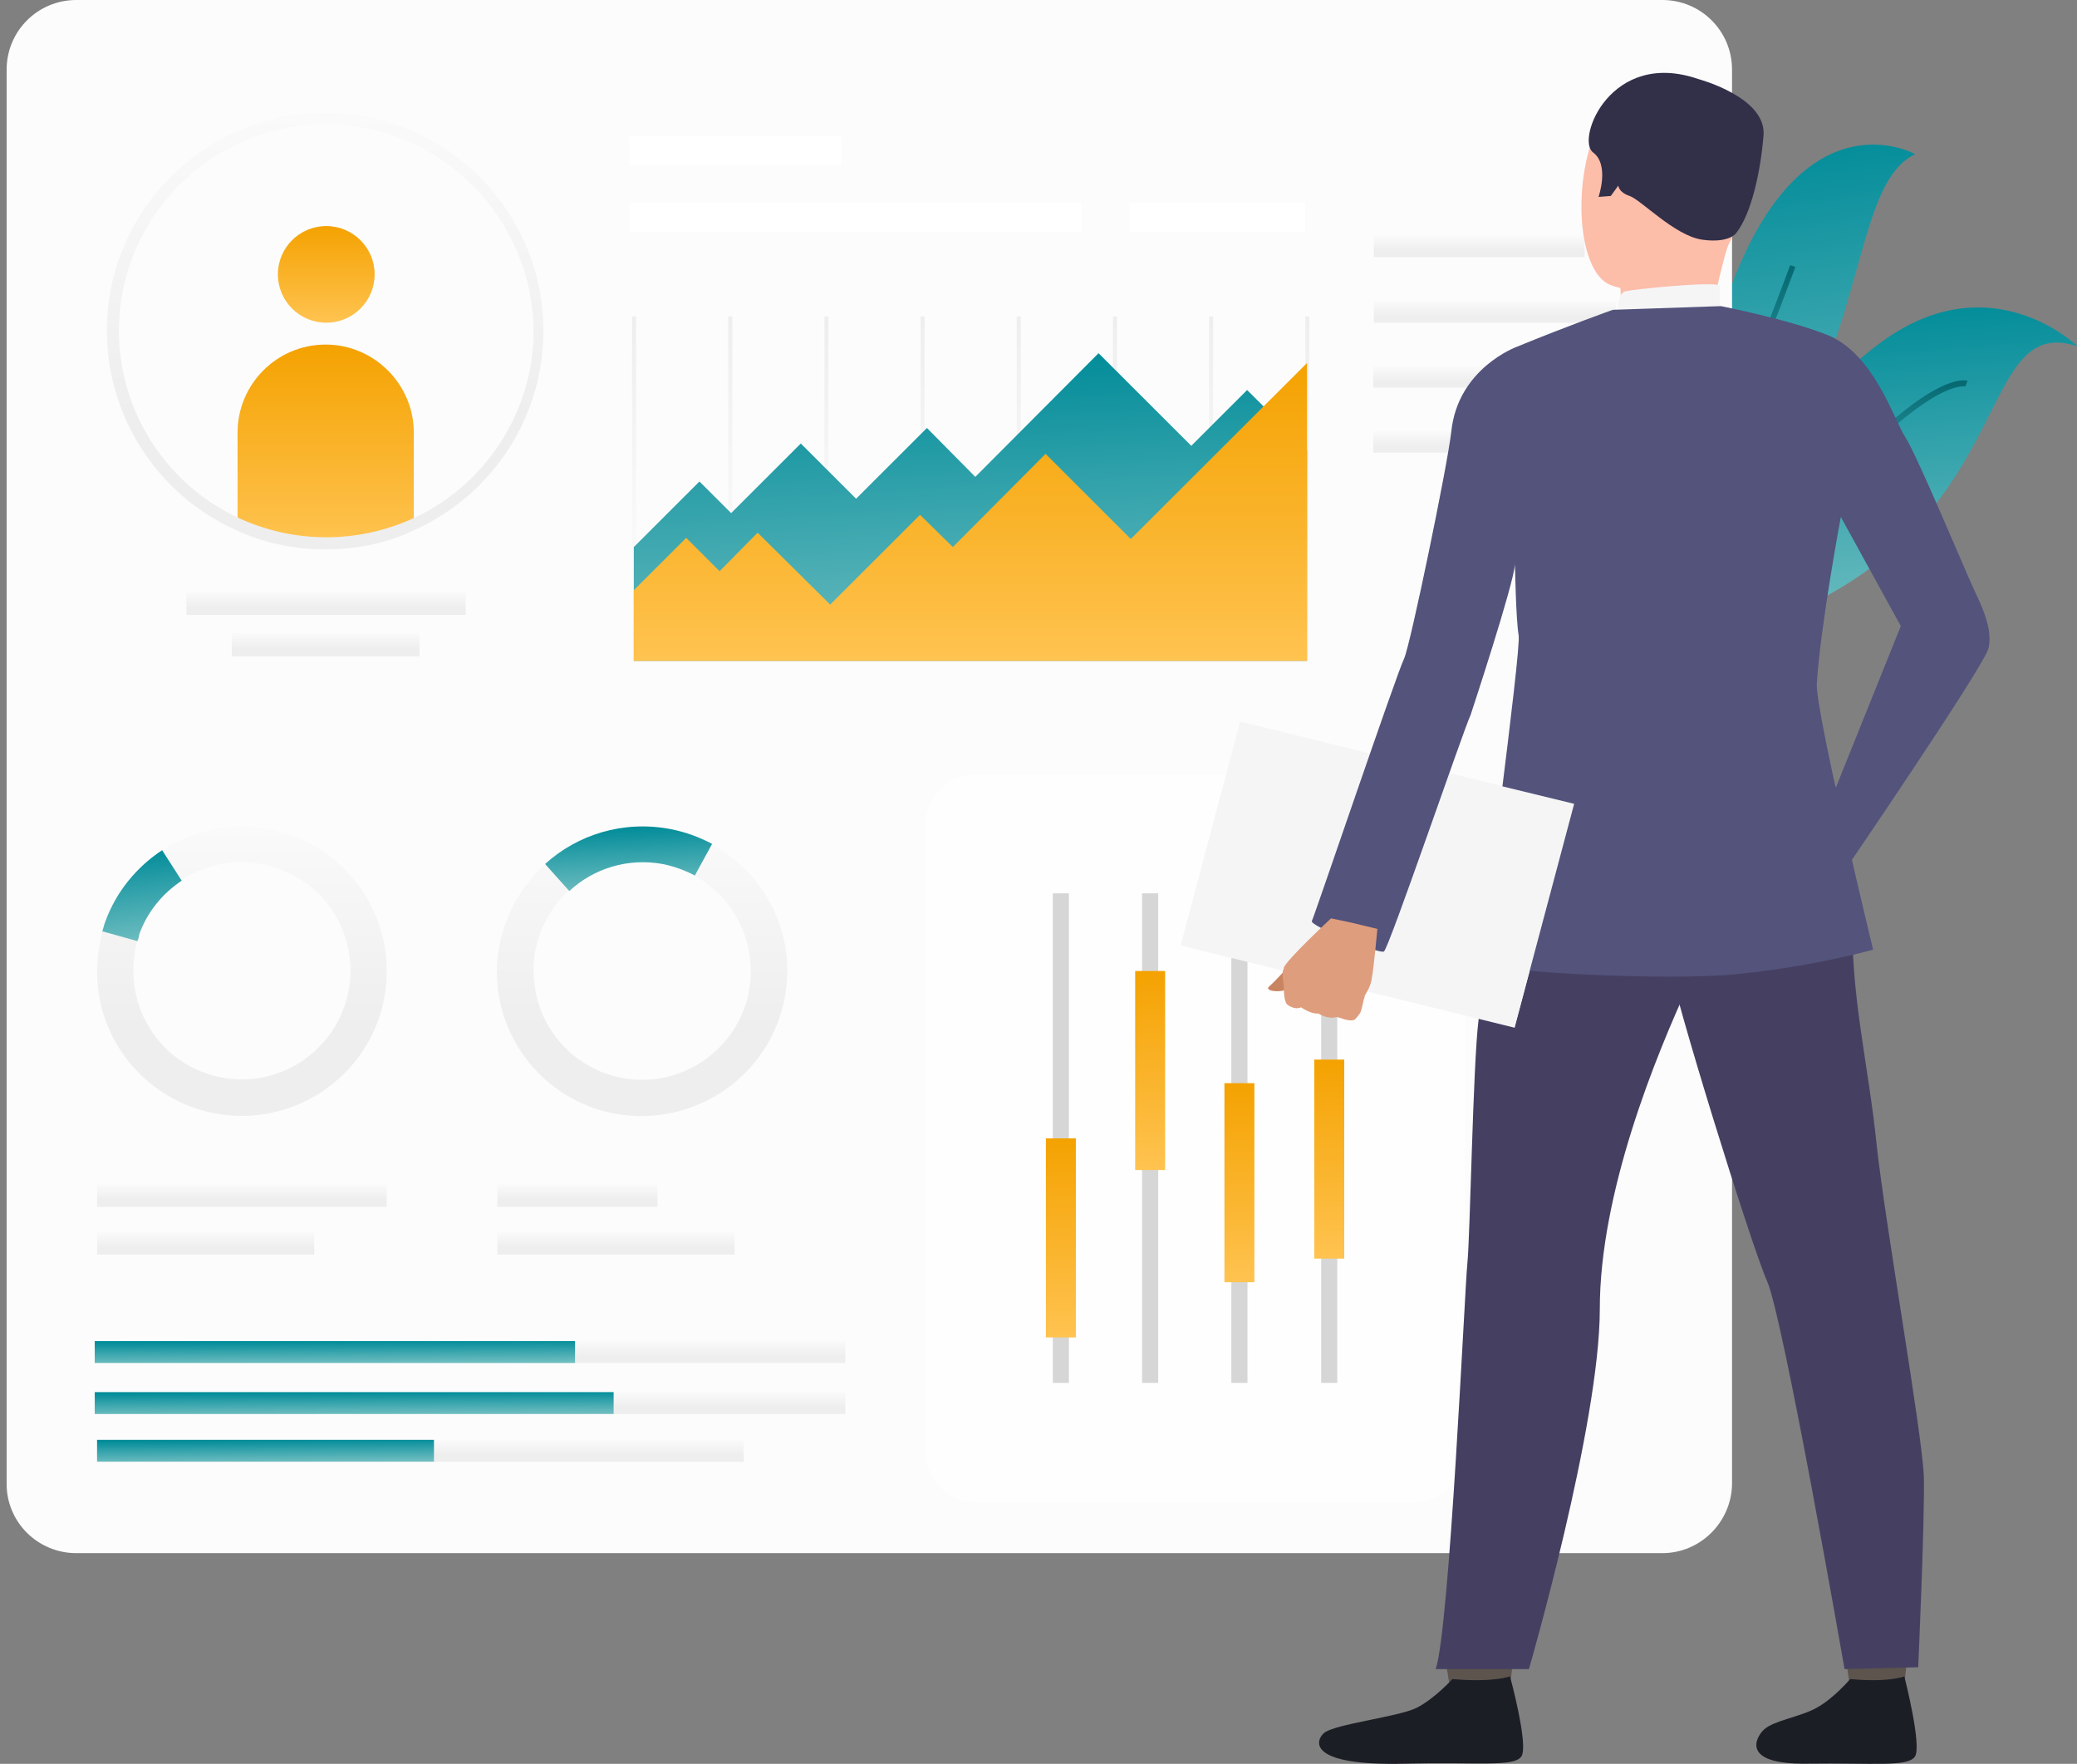 <svg width="285" height="242" viewBox="0 0 285 242" fill="none" xmlns="http://www.w3.org/2000/svg">
<rect x="0" y="0" width="285" height="242" fill="#808080" stroke="none"/>
<path d="M214.116 76.792C213.484 76.555 213.089 76.397 213.089 76.397C213.405 76.318 213.721 76.16 214.116 75.924C219.095 73.556 228.024 65.19 237.349 39.777C247.385 12.47 262.794 21.151 262.794 21.151C254.734 25.018 256.236 43.092 244.145 64.006C233.714 82.08 218.146 78.213 214.116 76.792Z" fill="url(#paint0_linear)"/>
<path d="M214.116 76.792C213.484 76.555 213.089 76.397 213.089 76.397C213.405 76.318 213.721 76.16 214.116 75.924C221.86 73.951 231.422 69.057 236.243 59.35C239.957 51.931 245.567 36.541 245.646 36.383L246.358 36.62C246.279 36.778 240.668 52.247 236.875 59.666C231.975 69.847 222.018 74.819 214.116 76.792Z" fill="url(#paint1_linear)"/>
<path d="M250.625 81.764C225.812 95.26 215.222 75.45 214.432 73.872C214.432 73.793 214.353 73.793 214.353 73.793C215.064 73.951 215.855 74.03 216.566 74.03C235.689 75.45 247.069 53.431 260.503 45.381C274.411 37.094 285.079 47.512 285.079 47.512C271.803 43.171 276.465 67.716 250.625 81.764Z" fill="url(#paint2_linear)"/>
<path d="M231.58 78.134C225.337 78.371 219.332 76.476 214.353 73.951C214.353 73.872 214.274 73.872 214.274 73.872C214.985 74.03 215.776 74.109 216.487 74.109C220.991 76.161 226.207 77.581 231.501 77.344C238.376 77.029 244.303 74.03 249.202 68.426C264.612 50.59 269.748 52.168 269.986 52.247L269.827 52.642L269.669 53.036C269.353 52.957 264.217 52.247 249.756 68.979C244.856 74.74 238.692 77.818 231.58 78.134Z" fill="url(#paint3_linear)"/>
<path d="M228.103 213.092H10.473C5.178 213.092 0.911 208.83 0.911 203.621V9.55C0.911 4.262 5.178 0 10.473 0H228.103C233.398 0 237.665 4.262 237.665 9.55V203.621C237.586 208.83 233.319 213.092 228.103 213.092Z" fill="#FCFCFC"/>
<path d="M51.881 140.009C54.884 131.722 52.039 122.725 45.401 117.595C43.821 116.332 42.003 115.306 39.949 114.596C33.864 112.386 27.384 113.333 22.326 116.648C18.849 118.937 16.005 122.331 14.503 126.513C14.345 126.908 14.187 127.382 14.108 127.776C13.555 129.67 13.318 131.643 13.318 133.538C13.397 141.588 18.454 149.006 26.436 151.927C36.788 155.636 48.167 150.269 51.881 140.009ZM28.095 147.191C22.089 145.06 18.375 139.378 18.296 133.38C18.296 131.959 18.454 130.46 18.849 129.039C18.928 128.723 19.008 128.408 19.166 128.092C20.351 124.935 22.405 122.409 25.013 120.673C28.806 118.227 33.627 117.516 38.21 119.174C39.712 119.726 41.055 120.515 42.319 121.383C47.298 125.251 49.431 131.959 47.219 138.194C44.374 146.007 35.84 150.032 28.095 147.191Z" fill="url(#paint4_linear)"/>
<path d="M18.849 129.118L14.029 127.776C14.187 127.382 14.266 126.908 14.424 126.514C15.926 122.331 18.77 118.937 22.247 116.648L24.934 120.831C22.326 122.567 20.193 125.093 19.087 128.25C19.087 128.487 19.008 128.802 18.849 129.118Z" fill="url(#paint5_linear)"/>
<path d="M107.672 136.931C109.331 128.25 105.064 119.805 97.636 115.859C95.818 114.912 93.922 114.201 91.788 113.807C85.387 112.623 79.144 114.596 74.719 118.621C71.637 121.462 69.424 125.251 68.555 129.591C68.476 130.065 68.397 130.459 68.318 130.933C68.081 132.906 68.16 134.879 68.476 136.773C69.898 144.666 75.983 151.216 84.36 152.795C95.265 154.768 105.617 147.665 107.672 136.931ZM85.387 147.901C79.144 146.718 74.482 141.824 73.455 135.826C73.218 134.406 73.138 132.985 73.297 131.485C73.297 131.17 73.376 130.854 73.455 130.459C74.087 127.145 75.746 124.303 78.038 122.173C81.357 119.173 86.019 117.674 90.84 118.542C92.42 118.858 93.922 119.41 95.265 120.121C100.797 123.12 103.958 129.433 102.772 135.984C101.271 144.034 93.448 149.401 85.387 147.901Z" fill="url(#paint6_linear)"/>
<path d="M78.117 122.251L74.798 118.542C79.223 114.517 85.466 112.544 91.867 113.728C94.001 114.122 95.897 114.833 97.715 115.78L95.344 120.121C94.001 119.41 92.499 118.858 90.919 118.542C86.098 117.674 81.436 119.174 78.117 122.251Z" fill="url(#paint7_linear)"/>
<path d="M53.067 162.502H13.318V165.58H53.067V162.502Z" fill="url(#paint8_linear)"/>
<path d="M43.11 169.053H13.318V172.131H43.11V169.053Z" fill="url(#paint9_linear)"/>
<path d="M90.207 162.502H68.239V165.58H90.207V162.502Z" fill="url(#paint10_linear)"/>
<path d="M100.797 169.053H68.239V172.131H100.797V169.053Z" fill="url(#paint11_linear)"/>
<path d="M217.435 32.358H188.513V35.279H217.435V32.358Z" fill="url(#paint12_linear)"/>
<path d="M221.781 41.356H188.513V44.276H221.781V41.356Z" fill="url(#paint13_linear)"/>
<path d="M205.661 50.274H188.433V53.194H205.661V50.274Z" fill="url(#paint14_linear)"/>
<path d="M214.906 59.192H188.433V62.112H214.906V59.192Z" fill="url(#paint15_linear)"/>
<path d="M116 184H13V187H116V184Z" fill="url(#paint16_linear)"/>
<path d="M116 191H13V194H116V191Z" fill="url(#paint17_linear)"/>
<path d="M102.061 197.544H13.318V200.543H102.061V197.544Z" fill="url(#paint18_linear)"/>
<path d="M78.905 184H13V186.999H78.905V184Z" fill="url(#paint19_linear)"/>
<path d="M84.2 191H13V193.999H84.2V191Z" fill="url(#paint20_linear)"/>
<path d="M59.547 197.544H13.318V200.543H59.547V197.544Z" fill="url(#paint21_linear)"/>
<path d="M57.571 86.894H31.809V90.051H57.571V86.894Z" fill="url(#paint22_linear)"/>
<path d="M63.893 81.212H25.567V84.369H63.893V81.212Z" fill="url(#paint23_linear)"/>
<path d="M44.769 44.276C48.435 44.276 51.407 41.307 51.407 37.646C51.407 33.985 48.435 31.017 44.769 31.017C41.103 31.017 38.131 33.985 38.131 37.646C38.131 41.307 41.103 44.276 44.769 44.276Z" fill="url(#paint24_linear)"/>
<path d="M56.781 59.35V71.978C53.067 73.635 49.036 74.582 44.69 74.582C40.423 74.582 36.314 73.635 32.599 71.978V59.35C32.599 52.721 37.973 47.275 44.69 47.275C51.328 47.275 56.781 52.721 56.781 59.35Z" fill="url(#paint25_linear)"/>
<path d="M148.369 27.86H86.335V31.885H148.369V27.86Z" fill="white"/>
<path d="M179.109 27.86H155.007V31.885H179.109V27.86Z" fill="white"/>
<path d="M115.416 18.705H86.335V22.73H115.416V18.705Z" fill="white"/>
<path d="M87.284 43.408H86.731V90.683H87.284V43.408Z" fill="url(#paint26_linear)"/>
<path d="M100.481 43.408H99.927V90.683H100.481V43.408Z" fill="url(#paint27_linear)"/>
<path d="M113.677 43.408H113.124V90.683H113.677V43.408Z" fill="url(#paint28_linear)"/>
<path d="M126.874 43.408H126.321V90.683H126.874V43.408Z" fill="url(#paint29_linear)"/>
<path d="M140.071 43.408H139.518V90.683H140.071V43.408Z" fill="url(#paint30_linear)"/>
<path d="M153.268 43.408H152.715V90.683H153.268V43.408Z" fill="url(#paint31_linear)"/>
<path d="M166.465 43.408H165.912V90.683H166.465V43.408Z" fill="url(#paint32_linear)"/>
<path d="M179.662 43.408H179.109V90.683H179.662V43.408Z" fill="url(#paint33_linear)"/>
<path d="M86.968 75.056L95.976 66.058L100.323 70.399L109.884 60.85L117.471 68.426L127.19 58.719L133.828 65.427L150.739 48.459L163.462 61.165L171.127 53.51L179.346 61.718V90.683H86.968V75.056Z" fill="url(#paint34_linear)"/>
<path d="M86.968 80.975L94.159 73.793L98.742 78.37L103.958 73.083L113.915 82.948L126.242 70.636L130.746 75.056L143.469 62.27L155.165 73.951L179.346 49.8V90.682H86.968V80.975Z" fill="url(#paint35_linear)"/>
<path opacity="0.73" d="M193.933 206.147H134.033C130.161 206.147 127 202.99 127 199.123V113.254C127 109.387 130.161 106.23 134.033 106.23H193.933C197.805 106.23 200.966 109.387 200.966 113.254V199.123C200.887 202.99 197.805 206.147 193.933 206.147Z" fill="white"/>
<path d="M146.677 122.567H144.464V189.731H146.677V122.567Z" fill="#D6D6D6"/>
<path d="M158.925 122.567H156.713V189.731H158.925V122.567Z" fill="#D6D6D6"/>
<path d="M171.174 122.567H168.961V189.731H171.174V122.567Z" fill="#D6D6D6"/>
<path d="M183.502 122.567H181.289V189.731H183.502V122.567Z" fill="#D6D6D6"/>
<path d="M147.625 156.188H143.516V183.496H147.625V156.188Z" fill="url(#paint36_linear)"/>
<path d="M159.874 133.222H155.764V160.529H159.874V133.222Z" fill="url(#paint37_linear)"/>
<path d="M172.122 148.612H168.013V175.919H172.122V148.612Z" fill="url(#paint38_linear)"/>
<path d="M184.45 145.376H180.341V172.683H184.45V145.376Z" fill="url(#paint39_linear)"/>
<path d="M44.69 75.371C40.344 75.371 36.156 74.503 32.283 72.688C21.615 67.874 14.661 57.14 14.661 45.381C14.661 28.886 28.095 15.469 44.611 15.469C61.127 15.469 74.561 28.886 74.561 45.381C74.561 57.14 67.686 67.795 56.939 72.688C53.225 74.503 49.036 75.371 44.69 75.371ZM44.69 17.047C29.044 17.047 16.321 29.754 16.321 45.381C16.321 56.509 22.88 66.611 32.995 71.189C36.709 72.846 40.66 73.714 44.769 73.714C48.878 73.714 52.83 72.846 56.544 71.189C66.659 66.611 73.218 56.43 73.218 45.381C73.059 29.754 60.337 17.047 44.69 17.047Z" fill="url(#paint40_linear)"/>
<path d="M253 225.547C253 225.547 253.625 230.024 253.75 230.75C253.875 231.476 261.375 230.387 261.375 230.387L262 225.063C262 224.942 253.875 224.942 253 225.547Z" fill="#5C544D"/>
<path d="M253.879 230.37C253.879 230.37 251.565 233.086 249.251 234.32C247.059 235.555 243.405 236.049 242.065 237.283C241.091 238.147 238.533 242.097 247.911 241.974C257.289 241.85 261.796 242.468 262.77 240.986C263.744 239.505 261.308 230 261.308 230C261.308 230 259.238 230.864 253.879 230.37Z" fill="#1C1E26"/>
<path d="M198 225.547C198 225.547 198.694 230.024 198.833 230.75C198.972 231.476 207.306 230.387 207.306 230.387L208 225.063C208 224.942 199.111 224.942 198 225.547Z" fill="#5C544D"/>
<path d="M199.294 230.37C199.294 230.37 196.831 233.086 194.369 234.321C191.906 235.555 183.093 236.543 181.668 237.777C180.631 238.641 178.946 242.344 192.943 241.974C202.923 241.727 207.718 242.468 208.755 240.986C209.792 239.505 207.2 230 207.2 230C207.2 230 204.997 230.864 199.294 230.37Z" fill="#1C1E26"/>
<path d="M250.642 104C250.642 104 254.788 115.628 254.27 125.613C253.752 135.598 256.473 146.594 257.509 157.084C258.805 168.712 263.728 196.391 263.987 202.584C264.117 208.778 263.21 228.747 263.21 228.747L253.104 229C253.104 229 244.682 180.719 242.48 175.79C240.277 170.86 229.394 135.724 229.005 131.806C228.616 127.761 250.642 104 250.642 104Z" fill="#454062"/>
<path d="M209.028 106.377C209.028 106.377 203.526 133.724 202.886 139.9C202.118 145.949 201.735 169.516 201.351 173.296C200.967 177.077 198.919 223.329 197 229H209.796C209.796 229 219.521 195.477 219.521 179.598C219.521 163.718 227.071 145.067 231.934 134.606C236.796 124.146 247.929 123.894 251 104.486C250.872 104.36 213.123 100.201 209.028 106.377Z" fill="#454062"/>
<path d="M234.791 11.868C234.791 11.868 224.916 8.332 220.231 15.531C215.547 22.731 216.053 37.382 221.118 39.15C226.182 40.918 233.652 40.034 236.184 35.487C238.716 30.94 241.122 24.373 240.995 19.952C240.869 15.531 237.45 13.132 234.791 11.868Z" fill="#FCBDA9"/>
<path d="M222.28 38.88C222.28 38.88 222.665 41.44 222.022 42.72C221.38 44 234.748 44 234.748 44C234.748 44 235.776 37.216 237.833 31.456C239.89 25.697 222.28 38.88 222.28 38.88Z" fill="#FCBDA9"/>
<path d="M238.236 31.973C238.236 31.973 237.331 33.407 233.579 32.886C229.827 32.364 225.169 27.41 223.617 26.889C222.064 26.367 222.064 25.455 222.064 25.455L221.029 26.889L219.347 27.019C219.347 27.019 220.9 22.587 218.571 20.892C216.242 19.067 221.029 6.681 233.061 10.853C233.061 10.853 242.376 13.33 241.988 18.545C241.6 23.499 240.306 29.366 238.236 31.973Z" fill="#322F49"/>
<path d="M222 42.648C222 42.648 222 40.091 223.077 39.956C224.154 39.687 234.684 38.61 236 39.149V42.11C236 41.975 233.487 43.725 222 42.648Z" fill="#F5F5F6"/>
<path d="M207.818 141L162 129.716L170.182 99L216 110.284L207.818 141Z" fill="#F5F5F6"/>
<path d="M241.6 118.937C241.758 118.384 243.102 116.885 243.655 118.542C244.208 120.121 242.865 122.331 242.154 122.094C241.284 121.857 241.205 120.2 241.6 118.937Z" fill="#EEA886"/>
<path d="M221.305 42.508C221.305 42.508 215.225 44.664 208.131 47.582C208.131 47.582 200.025 50.5 199.138 59.254C198.631 63.821 193.564 88.305 192.678 90.335C191.664 92.365 180.391 125.603 180.011 126.364C179.631 126.999 189.258 130.931 189.891 130.551C190.524 130.297 200.785 100.23 201.798 98.074C201.798 98.074 207.751 80.059 207.878 77.395C207.878 77.395 208.005 85.007 208.385 87.163C208.765 89.32 203.065 130.931 203.318 132.073C203.445 133.215 228.652 134.737 238.785 133.596C248.919 132.581 257.025 130.297 257.025 130.297C257.025 130.297 249.045 97.439 249.299 93.76C249.805 85.768 252.592 70.925 252.592 70.925L260.825 85.895L250.312 112.029L252.719 120.021C252.719 120.021 272.226 91.477 272.859 88.94C273.492 86.275 271.846 82.977 270.832 80.82C269.819 78.664 262.979 62.298 261.459 60.015C259.939 57.731 257.152 48.47 250.692 45.933C245.245 43.776 236.125 42 236.125 42L221.305 42.508Z" fill="#53537C"/>
<path d="M207.818 141L199.5 131L202.5 107L216 110.284L207.818 141Z" fill="#F5F5F6"/>
<path d="M176.434 133C176.434 133 174.784 134.807 174.124 135.371C173.464 135.936 175.609 136.274 176.599 135.71C177.589 135.145 176.434 133 176.434 133Z" fill="#C98462"/>
<path d="M185.883 139.898C185.883 139.898 186.631 139.173 186.756 138.69C186.756 138.69 187.005 137.844 187.13 137.119C187.255 136.877 187.255 136.756 187.255 136.635C187.504 136.152 188.127 135.306 188.252 134.097C188.501 132.889 189 127.45 189 127.45L185.509 126.604L182.642 126C182.642 126 176.534 131.68 176.16 132.768C176.16 132.889 176.16 133.01 176.035 133.131C175.91 134.097 176.16 134.823 176.16 135.427C176.16 135.669 176.16 137.481 176.658 137.844C177.282 138.327 178.03 138.448 178.528 138.206C178.528 138.206 179.9 139.173 180.897 139.052C180.897 139.052 182.143 139.898 183.39 139.536C183.764 139.536 185.135 140.261 185.883 139.898Z" fill="#DE9D7D"/>
<defs>
<linearGradient id="paint0_linear" x1="238.672" y1="123.562" x2="224.536" y2="22.258" gradientUnits="userSpaceOnUse">
<stop stop-color="#AFDBD7"/>
<stop offset="0.135" stop-color="#9FD4D1"/>
<stop offset="0.4" stop-color="#74C0C2"/>
<stop offset="0.765" stop-color="#30A1AA"/>
<stop offset="1" stop-color="#018C99"/>
</linearGradient>
<linearGradient id="paint1_linear" x1="230.212" y1="108.275" x2="220.08" y2="38.156" gradientUnits="userSpaceOnUse">
<stop stop-color="#AFDBD7"/>
<stop offset="0.135" stop-color="#9FD4D1"/>
<stop offset="0.4" stop-color="#6AB6B8"/>
<stop offset="0.765" stop-color="#27949C"/>
<stop offset="1" stop-color="#01626B"/>
</linearGradient>
<linearGradient id="paint2_linear" x1="250.756" y1="120.937" x2="244.949" y2="42.95" gradientUnits="userSpaceOnUse">
<stop stop-color="#AFDBD7"/>
<stop offset="0.135" stop-color="#9FD4D1"/>
<stop offset="0.4" stop-color="#74C0C2"/>
<stop offset="0.765" stop-color="#30A1AA"/>
<stop offset="1" stop-color="#018C99"/>
</linearGradient>
<linearGradient id="paint3_linear" x1="242.949" y1="98.391" x2="240.404" y2="52.519" gradientUnits="userSpaceOnUse">
<stop stop-color="#AFDBD7"/>
<stop offset="0.135" stop-color="#9FD4D1"/>
<stop offset="0.4" stop-color="#6AB6B8"/>
<stop offset="0.765" stop-color="#27949C"/>
<stop offset="1" stop-color="#01626B"/>
</linearGradient>
<linearGradient id="paint4_linear" x1="32.531" y1="113.4" x2="32.531" y2="141.001" gradientUnits="userSpaceOnUse">
<stop stop-color="#FAFAFA"/>
<stop offset="1" stop-color="#EEEEEE"/>
</linearGradient>
<linearGradient id="paint5_linear" x1="19.642" y1="138.833" x2="16.691" y2="117.145" gradientUnits="userSpaceOnUse">
<stop stop-color="#AFDBD7"/>
<stop offset="0.135" stop-color="#9FD4D1"/>
<stop offset="0.4" stop-color="#74C0C2"/>
<stop offset="0.765" stop-color="#30A1AA"/>
<stop offset="1" stop-color="#018C99"/>
</linearGradient>
<linearGradient id="paint6_linear" x1="87.438" y1="113.466" x2="87.438" y2="141.037" gradientUnits="userSpaceOnUse">
<stop stop-color="#FAFAFA"/>
<stop offset="1" stop-color="#EEEEEE"/>
</linearGradient>
<linearGradient id="paint7_linear" x1="86.593" y1="129.158" x2="85.872" y2="113.488" gradientUnits="userSpaceOnUse">
<stop stop-color="#AFDBD7"/>
<stop offset="0.135" stop-color="#9FD4D1"/>
<stop offset="0.4" stop-color="#74C0C2"/>
<stop offset="0.765" stop-color="#30A1AA"/>
<stop offset="1" stop-color="#018C99"/>
</linearGradient>
<linearGradient id="paint8_linear" x1="32.527" y1="162.502" x2="32.527" y2="164.642" gradientUnits="userSpaceOnUse">
<stop stop-color="#FAFAFA"/>
<stop offset="1" stop-color="#EEEEEE"/>
</linearGradient>
<linearGradient id="paint9_linear" x1="27.715" y1="169.053" x2="27.715" y2="171.193" gradientUnits="userSpaceOnUse">
<stop stop-color="#FAFAFA"/>
<stop offset="1" stop-color="#EEEEEE"/>
</linearGradient>
<linearGradient id="paint10_linear" x1="78.856" y1="162.502" x2="78.856" y2="164.642" gradientUnits="userSpaceOnUse">
<stop stop-color="#FAFAFA"/>
<stop offset="1" stop-color="#EEEEEE"/>
</linearGradient>
<linearGradient id="paint11_linear" x1="83.973" y1="169.053" x2="83.973" y2="171.193" gradientUnits="userSpaceOnUse">
<stop stop-color="#FAFAFA"/>
<stop offset="1" stop-color="#EEEEEE"/>
</linearGradient>
<linearGradient id="paint12_linear" x1="202.49" y1="32.358" x2="202.49" y2="34.389" gradientUnits="userSpaceOnUse">
<stop stop-color="#FAFAFA"/>
<stop offset="1" stop-color="#EEEEEE"/>
</linearGradient>
<linearGradient id="paint13_linear" x1="204.59" y1="41.356" x2="204.59" y2="43.386" gradientUnits="userSpaceOnUse">
<stop stop-color="#FAFAFA"/>
<stop offset="1" stop-color="#EEEEEE"/>
</linearGradient>
<linearGradient id="paint14_linear" x1="196.759" y1="50.274" x2="196.759" y2="52.304" gradientUnits="userSpaceOnUse">
<stop stop-color="#FAFAFA"/>
<stop offset="1" stop-color="#EEEEEE"/>
</linearGradient>
<linearGradient id="paint15_linear" x1="201.227" y1="59.192" x2="201.227" y2="61.222" gradientUnits="userSpaceOnUse">
<stop stop-color="#FAFAFA"/>
<stop offset="1" stop-color="#EEEEEE"/>
</linearGradient>
<linearGradient id="paint16_linear" x1="62.777" y1="184" x2="62.777" y2="186.086" gradientUnits="userSpaceOnUse">
<stop stop-color="#FAFAFA"/>
<stop offset="1" stop-color="#EEEEEE"/>
</linearGradient>
<linearGradient id="paint17_linear" x1="62.777" y1="191" x2="62.777" y2="193.086" gradientUnits="userSpaceOnUse">
<stop stop-color="#FAFAFA"/>
<stop offset="1" stop-color="#EEEEEE"/>
</linearGradient>
<linearGradient id="paint18_linear" x1="56.205" y1="197.544" x2="56.205" y2="199.629" gradientUnits="userSpaceOnUse">
<stop stop-color="#FAFAFA"/>
<stop offset="1" stop-color="#EEEEEE"/>
</linearGradient>
<linearGradient id="paint19_linear" x1="46.922" y1="189.336" x2="46.893" y2="184.023" gradientUnits="userSpaceOnUse">
<stop stop-color="#AFDBD7"/>
<stop offset="0.135" stop-color="#9FD4D1"/>
<stop offset="0.4" stop-color="#74C0C2"/>
<stop offset="0.765" stop-color="#30A1AA"/>
<stop offset="1" stop-color="#018C99"/>
</linearGradient>
<linearGradient id="paint20_linear" x1="49.647" y1="196.336" x2="49.62" y2="191.023" gradientUnits="userSpaceOnUse">
<stop stop-color="#AFDBD7"/>
<stop offset="0.135" stop-color="#9FD4D1"/>
<stop offset="0.4" stop-color="#74C0C2"/>
<stop offset="0.765" stop-color="#30A1AA"/>
<stop offset="1" stop-color="#018C99"/>
</linearGradient>
<linearGradient id="paint21_linear" x1="37.112" y1="202.88" x2="37.071" y2="197.567" gradientUnits="userSpaceOnUse">
<stop stop-color="#AFDBD7"/>
<stop offset="0.135" stop-color="#9FD4D1"/>
<stop offset="0.4" stop-color="#74C0C2"/>
<stop offset="0.765" stop-color="#30A1AA"/>
<stop offset="1" stop-color="#018C99"/>
</linearGradient>
<linearGradient id="paint22_linear" x1="44.259" y1="86.894" x2="44.259" y2="89.089" gradientUnits="userSpaceOnUse">
<stop stop-color="#FAFAFA"/>
<stop offset="1" stop-color="#EEEEEE"/>
</linearGradient>
<linearGradient id="paint23_linear" x1="44.088" y1="81.212" x2="44.088" y2="83.406" gradientUnits="userSpaceOnUse">
<stop stop-color="#FAFAFA"/>
<stop offset="1" stop-color="#EEEEEE"/>
</linearGradient>
<linearGradient id="paint24_linear" x1="44.982" y1="44.276" x2="44.982" y2="31.017" gradientUnits="userSpaceOnUse">
<stop stop-color="#FFC350"/>
<stop offset="1" stop-color="#F4A201"/>
</linearGradient>
<linearGradient id="paint25_linear" x1="45.078" y1="74.582" x2="45.078" y2="47.275" gradientUnits="userSpaceOnUse">
<stop stop-color="#FFC350"/>
<stop offset="1" stop-color="#F4A201"/>
</linearGradient>
<linearGradient id="paint26_linear" x1="86.998" y1="43.408" x2="86.997" y2="76.274" gradientUnits="userSpaceOnUse">
<stop stop-color="#EEEEEE"/>
<stop offset="1" stop-color="#FAFAFA"/>
</linearGradient>
<linearGradient id="paint27_linear" x1="100.195" y1="43.408" x2="100.194" y2="76.274" gradientUnits="userSpaceOnUse">
<stop stop-color="#EEEEEE"/>
<stop offset="1" stop-color="#FAFAFA"/>
</linearGradient>
<linearGradient id="paint28_linear" x1="113.392" y1="43.408" x2="113.391" y2="76.274" gradientUnits="userSpaceOnUse">
<stop stop-color="#EEEEEE"/>
<stop offset="1" stop-color="#FAFAFA"/>
</linearGradient>
<linearGradient id="paint29_linear" x1="126.589" y1="43.408" x2="126.588" y2="76.274" gradientUnits="userSpaceOnUse">
<stop stop-color="#EEEEEE"/>
<stop offset="1" stop-color="#FAFAFA"/>
</linearGradient>
<linearGradient id="paint30_linear" x1="139.785" y1="43.408" x2="139.785" y2="76.274" gradientUnits="userSpaceOnUse">
<stop stop-color="#EEEEEE"/>
<stop offset="1" stop-color="#FAFAFA"/>
</linearGradient>
<linearGradient id="paint31_linear" x1="152.982" y1="43.408" x2="152.982" y2="76.274" gradientUnits="userSpaceOnUse">
<stop stop-color="#EEEEEE"/>
<stop offset="1" stop-color="#FAFAFA"/>
</linearGradient>
<linearGradient id="paint32_linear" x1="166.179" y1="43.408" x2="166.179" y2="76.274" gradientUnits="userSpaceOnUse">
<stop stop-color="#EEEEEE"/>
<stop offset="1" stop-color="#FAFAFA"/>
</linearGradient>
<linearGradient id="paint33_linear" x1="179.376" y1="43.408" x2="179.375" y2="76.274" gradientUnits="userSpaceOnUse">
<stop stop-color="#EEEEEE"/>
<stop offset="1" stop-color="#FAFAFA"/>
</linearGradient>
<linearGradient id="paint34_linear" x1="134.515" y1="123.58" x2="130.459" y2="49.002" gradientUnits="userSpaceOnUse">
<stop stop-color="#AFDBD7"/>
<stop offset="0.135" stop-color="#9FD4D1"/>
<stop offset="0.4" stop-color="#74C0C2"/>
<stop offset="0.765" stop-color="#30A1AA"/>
<stop offset="1" stop-color="#018C99"/>
</linearGradient>
<linearGradient id="paint35_linear" x1="134.64" y1="90.682" x2="134.64" y2="49.8" gradientUnits="userSpaceOnUse">
<stop stop-color="#FFC350"/>
<stop offset="1" stop-color="#F4A201"/>
</linearGradient>
<linearGradient id="paint36_linear" x1="145.636" y1="183.496" x2="145.636" y2="156.188" gradientUnits="userSpaceOnUse">
<stop stop-color="#FFC350"/>
<stop offset="1" stop-color="#F4A201"/>
</linearGradient>
<linearGradient id="paint37_linear" x1="157.885" y1="160.529" x2="157.885" y2="133.222" gradientUnits="userSpaceOnUse">
<stop stop-color="#FFC350"/>
<stop offset="1" stop-color="#F4A201"/>
</linearGradient>
<linearGradient id="paint38_linear" x1="170.134" y1="175.919" x2="170.134" y2="148.612" gradientUnits="userSpaceOnUse">
<stop stop-color="#FFC350"/>
<stop offset="1" stop-color="#F4A201"/>
</linearGradient>
<linearGradient id="paint39_linear" x1="182.461" y1="172.683" x2="182.461" y2="145.376" gradientUnits="userSpaceOnUse">
<stop stop-color="#FFC350"/>
<stop offset="1" stop-color="#F4A201"/>
</linearGradient>
<linearGradient id="paint40_linear" x1="43.609" y1="15.469" x2="43.609" y2="57.114" gradientUnits="userSpaceOnUse">
<stop stop-color="#FAFAFA"/>
<stop offset="1" stop-color="#EEEEEE"/>
</linearGradient>
</defs>
</svg>
